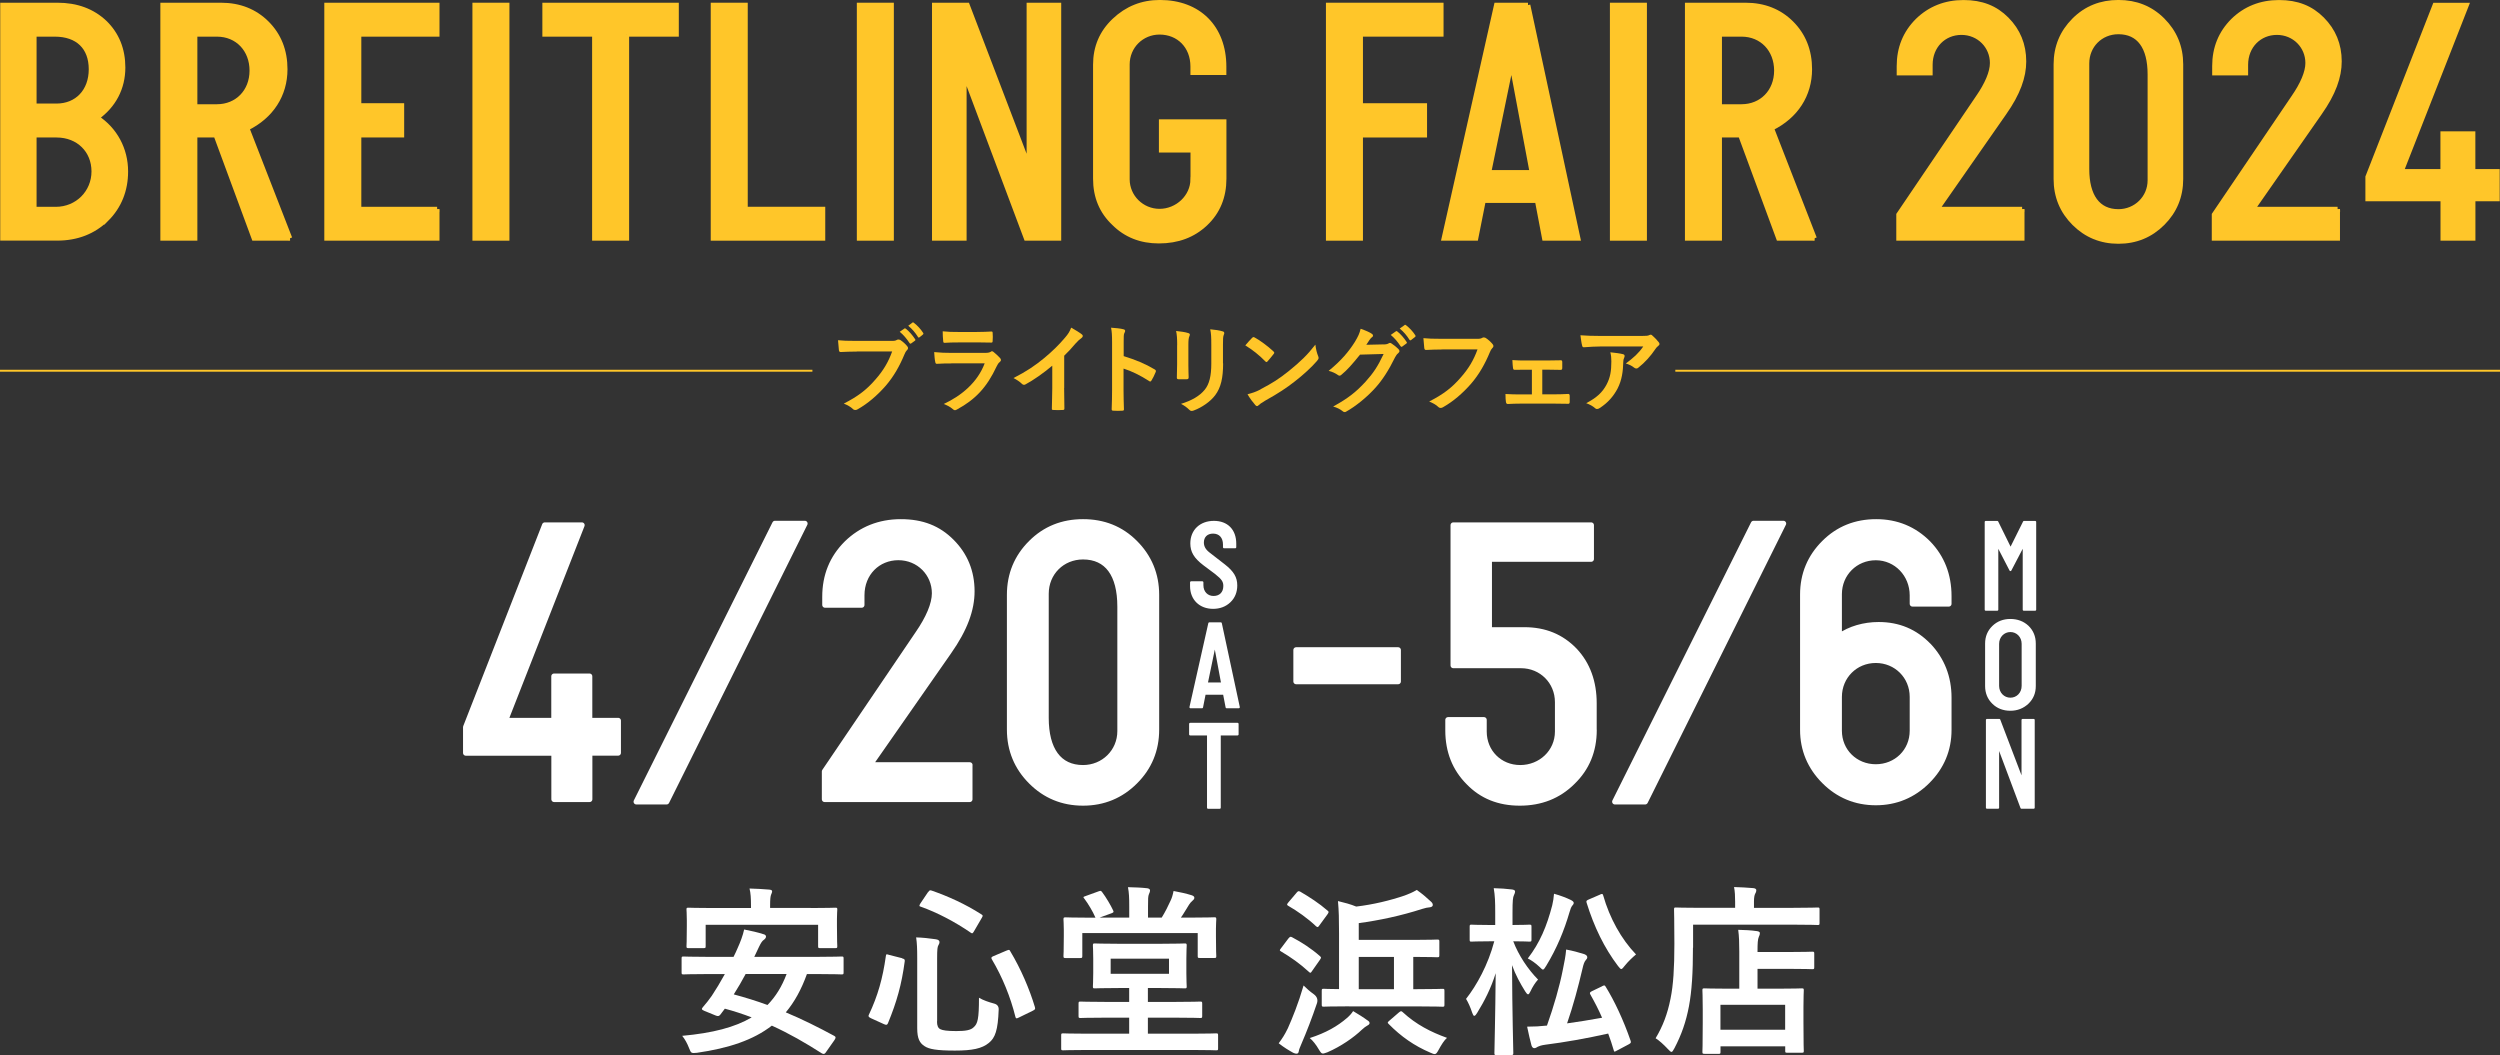 <?xml version="1.0" encoding="UTF-8"?><svg id="_レイヤー_2" xmlns="http://www.w3.org/2000/svg" width="372.84" height="157.35" viewBox="0 0 372.84 157.35"><rect x="0" y="0" width="372.84" height="157.35" fill="#333333" stroke="none"/><defs><style>.cls-1,.cls-2,.cls-3,.cls-4{fill:#fff;}.cls-5{fill:none;stroke-width:.29px;}.cls-5,.cls-6{stroke:#ffc629;stroke-miterlimit:10;}.cls-7,.cls-6{fill:#ffc629;}.cls-6{stroke-width:.71px;}.cls-2{stroke-width:.32px;}.cls-2,.cls-3,.cls-4{stroke:#fff;stroke-linecap:round;stroke-linejoin:round;}.cls-3{stroke-width:.83px;}.cls-4{stroke-width:.3px;}</style></defs><g id="_レイヤー_1-2"><path class="cls-6" d="m15.89,32.67c-1.94,1.89-4.4,2.86-7.36,2.86H.39V.76h8.18c2.86,0,5.22.87,7.06,2.61,1.79,1.74,2.71,3.99,2.71,6.7,0,3.07-1.38,5.68-3.89,7.47,2.71,1.79,4.3,4.71,4.3,8.03,0,2.81-.97,5.22-2.86,7.11ZM5.1,5.11v10.69h3.32c3.07,0,5.17-2.2,5.17-5.47s-1.99-5.22-5.42-5.22h-3.07Zm0,15.04v11.05h3.22c3.22,0,5.68-2.51,5.68-5.63s-2.3-5.42-5.57-5.42h-3.32Z"/><path class="cls-6" d="m43.25,35.54h-5.37l-5.68-15.39h-3.12v15.39h-4.81V.76h8.69c2.76,0,5.06.92,6.85,2.71,1.79,1.79,2.71,4.09,2.71,6.85,0,3.84-2.05,7.01-5.68,8.8l6.39,16.42ZM29.08,5.11v10.79h3.27c3.02,0,5.22-2.25,5.22-5.37s-2.15-5.42-5.22-5.42h-3.27Z"/><path class="cls-6" d="m65.19,31.19v4.35h-16.47V.76h16.47v4.35h-11.66v10.64h6.39v4.4h-6.39v11.05h11.66Z"/><path class="cls-6" d="m75.62.76v34.78h-4.81V.76h4.81Z"/><path class="cls-6" d="m93.47,5.11v30.43h-4.81V5.11h-7.42V.76h19.64v4.35h-7.42Z"/><path class="cls-6" d="m122.72,31.19v4.35h-16.37V.76h4.81v30.43h11.56Z"/><path class="cls-6" d="m132.95.76v34.78h-4.81V.76h4.81Z"/><path class="cls-6" d="m157.91.76v34.78h-4.86l-9.15-24.39h-.1v24.39h-4.45V.76h4.91l9.1,23.83h.1V.76h4.45Z"/><path class="cls-6" d="m177.9,26.74v-4.35h-4.71v-4.24h9.36v8.49c0,2.71-.92,4.96-2.76,6.7-1.84,1.74-4.14,2.61-6.96,2.61-2.66,0-4.91-.87-6.7-2.66-1.84-1.74-2.76-3.94-2.76-6.65V9.66c0-2.61.92-4.81,2.81-6.6s4.14-2.71,6.8-2.71c5.78,0,9.56,3.73,9.56,9.61v.87h-4.65v-.92c0-3.02-2.1-5.11-4.96-5.11-2.66,0-4.81,2.1-4.81,4.81v17.13c0,2.61,2.15,4.76,4.81,4.76s4.96-2.15,4.96-4.76Z"/><path class="cls-6" d="m202.91,20.15v15.39h-4.81V.76h16.83v4.35h-12.02v10.64h9.56v4.4h-9.56Z"/><path class="cls-6" d="m227.87.76l7.47,34.78h-5.01l-1.07-5.63h-8.03l-1.12,5.63h-4.76L223.17.76h4.71Zm-5.83,24.96h6.44l-3.02-16.11h-.1l-3.32,16.11Z"/><path class="cls-6" d="m245.26.76v34.78h-4.81V.76h4.81Z"/><path class="cls-6" d="m270.62,35.54h-5.37l-5.68-15.39h-3.12v15.39h-4.81V.76h8.69c2.76,0,5.06.92,6.85,2.71,1.79,1.79,2.71,4.09,2.71,6.85,0,3.84-2.05,7.01-5.68,8.8l6.39,16.42Zm-14.17-30.43v10.79h3.27c3.02,0,5.22-2.25,5.22-5.37s-2.15-5.42-5.22-5.42h-3.27Z"/><path class="cls-6" d="m301.57,31.19v4.35h-18.41v-3.53l11.81-17.44c1.38-1.99,2.15-3.78,2.15-5.17,0-2.51-1.99-4.55-4.6-4.55s-4.65,1.99-4.65,4.81v1.23h-4.65v-1.02c0-2.71.92-4.96,2.76-6.8,1.84-1.79,4.14-2.71,6.85-2.71s4.76.82,6.44,2.51,2.56,3.78,2.56,6.29c0,2.3-.87,4.76-2.92,7.67l-10.02,14.37h12.68Z"/><path class="cls-6" d="m322.53,3.01c1.79,1.79,2.71,3.99,2.71,6.6v17.08c0,2.61-.92,4.81-2.71,6.6-1.79,1.79-3.99,2.71-6.6,2.71s-4.81-.92-6.6-2.71c-1.79-1.79-2.71-3.99-2.71-6.6V9.61c0-2.61.92-4.81,2.71-6.6,1.79-1.79,3.99-2.66,6.6-2.66s4.81.87,6.6,2.66Zm-1.89,23.88v-15.8c0-4.09-1.64-6.34-4.71-6.34-2.66,0-4.7,2.05-4.7,4.71v15.75c0,4.04,1.64,6.34,4.7,6.34,2.61,0,4.71-2.05,4.71-4.65Z"/><path class="cls-6" d="m348.62,31.19v4.35h-18.41v-3.53l11.81-17.44c1.38-1.99,2.15-3.78,2.15-5.17,0-2.51-1.99-4.55-4.6-4.55s-4.65,1.99-4.65,4.81v1.23h-4.65v-1.02c0-2.71.92-4.96,2.76-6.8,1.84-1.79,4.14-2.71,6.85-2.71s4.76.82,6.44,2.51,2.56,3.78,2.56,6.29c0,2.3-.87,4.76-2.92,7.67l-10.02,14.37h12.68Z"/><path class="cls-6" d="m368.82,29.66v5.88h-4.5v-5.88h-11.2v-3.27l10.02-25.62h4.7l-9.72,24.8h6.19v-5.63h4.5v5.63h3.63v4.09h-3.63Z"/><path class="cls-1" d="m123.16,156.95c-.16.24-.33.3-.6.14-2.47-1.58-4.87-2.96-7.45-4.13-2.77,2.15-6.44,3.37-11.17,4.05-.84.08-.87.08-1.17-.68-.27-.71-.63-1.36-1.03-1.85,4.54-.41,7.88-1.28,10.36-2.75-1.28-.49-2.58-.92-4-1.3l-.68.9c-.19.22-.33.27-.71.11l-1.66-.68c-.46-.19-.43-.3-.24-.54.46-.52.92-1.11,1.33-1.69.63-.95,1.31-2.07,1.96-3.26h-2.75c-2.42,0-3.24.05-3.4.05-.27,0-.3-.03-.3-.3v-2.07c0-.27.03-.3.3-.3.16,0,.98.05,3.4.05h4.05c.22-.44.44-.9.63-1.36.35-.76.76-1.82.95-2.72.98.19,2.04.43,2.91.71.22.05.35.19.35.35s-.11.33-.33.49c-.22.14-.41.41-.71,1.03l-.71,1.5h9.62c2.42,0,3.21-.05,3.4-.05.27,0,.3.03.3.3v2.07c0,.27-.03.3-.3.3-.19,0-.98-.05-3.4-.05h-1.77c-.82,2.28-1.85,4.16-3.15,5.71,2.42,1.01,4.81,2.2,7.23,3.51.14.08.19.14.19.24s-.05.22-.16.38l-1.3,1.85Zm-2.23-21.53c2.56,0,3.48-.05,3.64-.05.27,0,.3.03.3.27,0,.16-.05.65-.05,1.39v1.11c0,2.39.05,2.8.05,2.96,0,.27-.03.3-.3.3h-2.26c-.27,0-.3-.03-.3-.3v-3.18h-16.77v3.18c0,.27-.03.3-.3.3h-2.26c-.27,0-.3-.03-.3-.3,0-.19.05-.57.05-2.96v-.9c0-.95-.05-1.44-.05-1.6,0-.24.03-.27.3-.27.19,0,1.09.05,3.64.05h5.68v-.33c0-1.17-.05-1.9-.22-2.58,1.01.03,2.01.08,2.94.16.3.03.43.11.43.24,0,.19-.08.33-.16.54-.08.22-.14.57-.14,1.63v.33h6.06Zm-9.73,9.84c-.54,1.03-1.14,2.04-1.77,3.04,1.71.46,3.4.98,5.03,1.58,1.22-1.25,2.15-2.75,2.85-4.62h-6.12Z"/><path class="cls-1" d="m134.52,142.92c.38.11.43.16.41.43-.46,3.48-1.2,6.09-2.5,9.24-.11.24-.19.33-.57.16l-1.98-.9c-.38-.19-.41-.3-.3-.52,1.33-2.8,2.07-5.44,2.53-8.73.05-.33.08-.33.49-.19l1.93.49Zm5.22,9.41c0,.63.16,1.01.52,1.17.33.16.98.27,2.37.27s2.15-.14,2.58-.57c.6-.52.79-1.25.79-4.4.65.38,1.44.65,2.26.87q.71.19.68.9c-.11,3.07-.52,4.21-1.47,4.97-1.03.84-2.45,1.14-5.06,1.14-2.75,0-3.86-.22-4.51-.65-.73-.46-1.11-1.11-1.11-2.69v-10.44c0-1.41-.03-2.2-.16-3.1.98.03,1.98.14,2.88.27.44.05.6.22.6.41s-.05.3-.16.49c-.14.24-.19.6-.19,1.93v9.43Zm-1.33-19.27c.22-.3.27-.33.54-.24,2.42.84,4.97,1.98,7.39,3.53.27.16.27.22.08.54l-1.14,1.96c-.22.38-.27.41-.52.24-2.31-1.6-5.03-3.02-7.42-3.86-.16-.05-.22-.08-.22-.16s.05-.16.14-.33l1.14-1.69Zm11.72,8.7c.35-.14.41-.16.54.11,1.6,2.66,2.88,5.68,3.67,8.32.08.3.05.35-.3.54l-2.07,1.01c-.38.19-.46.19-.54-.11-.73-2.94-1.93-5.9-3.51-8.56-.14-.24-.08-.35.27-.49l1.93-.82Z"/><path class="cls-1" d="m162.07,156.59c-2.47,0-3.34.05-3.51.05-.27,0-.3-.03-.3-.27v-1.96c0-.27.03-.3.3-.3.16,0,1.03.05,3.51.05h6.33v-2.39h-3.53c-2.64,0-3.56.05-3.72.05-.27,0-.3-.03-.3-.3v-1.82c0-.3.03-.33.3-.33.16,0,1.09.05,3.72.05h3.53v-2.07h-1.58c-2.47,0-3.37.05-3.56.05-.24,0-.27-.03-.27-.3,0-.19.05-.71.05-1.96v-2.15c0-1.28-.05-1.79-.05-1.96,0-.3.03-.33.27-.33.19,0,1.09.05,3.56.05h6.33c2.5,0,3.37-.05,3.53-.05.27,0,.3.03.3.33,0,.16-.05.68-.05,1.96v2.15c0,1.25.05,1.77.05,1.96,0,.27-.03.3-.3.3-.16,0-1.03-.05-3.53-.05h-1.96v2.07h4.08c2.64,0,3.56-.05,3.72-.05.27,0,.3.03.3.33v1.82c0,.27-.03.3-.3.3-.16,0-1.09-.05-3.72-.05h-4.08v2.39h6.66c2.47,0,3.34-.05,3.51-.05.27,0,.3.03.3.3v1.96c0,.24-.03.27-.3.27-.16,0-1.03-.05-3.51-.05h-15.79Zm1.88-19.74h4.46v-1.66c0-1.31-.03-2.04-.19-2.88,1.01.03,1.93.05,2.88.16.24.03.41.16.41.3,0,.24-.08.38-.16.57-.14.33-.14.73-.14,1.88v1.63h2.04c.54-.87.95-1.71,1.31-2.5.19-.38.33-.82.46-1.47.9.16,1.9.38,2.69.63.24.08.41.19.41.38s-.14.33-.3.46c-.19.16-.35.35-.49.57-.46.71-.79,1.33-1.22,1.93h1.36c2.53,0,3.45-.05,3.62-.05.27,0,.3.03.3.33,0,.16-.05.63-.05,1.36v1.14c0,2.34.05,2.77.05,2.94,0,.27-.03.3-.3.3h-2.17c-.27,0-.3-.03-.3-.3v-3.42h-17.21v3.4c0,.3-.03.33-.33.33h-2.15c-.3,0-.33-.03-.33-.33,0-.16.05-.57.05-2.94v-.92c0-.92-.05-1.39-.05-1.55,0-.3.03-.33.33-.33.16,0,1.09.05,3.62.05h.82l-.05-.11c-.3-.73-1.06-2.01-1.58-2.69-.11-.14-.16-.19-.16-.24,0-.08.11-.11.33-.19l1.96-.71c.33-.11.33-.08.52.16.54.71,1.28,1.96,1.6,2.66.14.27.11.33-.22.46l-1.79.65Zm10.39,6.12h-8.7v2.26h8.7v-2.26Z"/><path class="cls-1" d="m192.04,153.41c.71-1.6,1.58-3.72,2.37-6.44.41.41.95.9,1.52,1.3q.71.52.49,1.31c-.73,2.17-1.55,4.29-2.34,6.12-.22.52-.35.82-.38,1.06s-.14.38-.33.38c-.14,0-.3-.03-.52-.14-.68-.38-1.36-.79-2.15-1.41.54-.73.9-1.28,1.33-2.17Zm.14-13.48c.22-.27.3-.27.54-.14,1.39.73,2.83,1.66,4.13,2.8.11.11.16.16.16.22,0,.08-.05.16-.16.33l-1.22,1.74c-.08.14-.14.19-.22.19-.05,0-.14-.05-.24-.16-1.33-1.22-2.69-2.17-4.08-2.99-.14-.08-.22-.14-.22-.22,0-.05.08-.16.19-.3l1.11-1.47Zm1.2-6.82c.22-.24.3-.24.52-.14,1.36.79,2.83,1.74,4.08,2.83.11.08.16.14.16.22s-.05.16-.16.33l-1.25,1.71c-.19.27-.24.24-.46.08-1.22-1.17-2.85-2.31-4.13-3.04-.14-.08-.19-.14-.19-.19,0-.08.05-.16.19-.33l1.25-1.47Zm10.57,19.06c.22.16.3.24.3.41s-.14.27-.35.38c-.22.11-.49.33-.79.6-1.22,1.17-3.13,2.5-5.14,3.37-.33.11-.52.19-.68.19-.22,0-.33-.16-.6-.6-.41-.71-.92-1.36-1.36-1.71,2.45-.79,4.13-1.77,5.55-2.99.35-.3.68-.65.92-1.03.82.49,1.52.92,2.15,1.39Zm-2.75-2.09c-2.69,0-3.62.05-3.78.05-.27,0-.3-.03-.3-.33v-2.01c0-.3.03-.33.3-.33.11,0,.73.05,2.28.05v-8.35c0-2.07-.03-3.32-.16-4.78.98.24,1.85.46,2.72.82,2.53-.3,5.03-.9,7.26-1.66.6-.22,1.17-.46,1.77-.82.79.54,1.6,1.25,2.15,1.77.19.19.24.3.24.49,0,.16-.16.3-.44.33-.33.03-.65.08-1.14.24-3.18,1.03-6.42,1.71-9.46,2.12v2.5h8.35c2.37,0,3.18-.05,3.34-.05.3,0,.33.03.33.3v2.01c0,.3-.03.33-.33.33-.16,0-.98-.05-3.34-.05h-.22v4.81h.6c2.69,0,3.62-.05,3.78-.05.24,0,.27.03.27.33v2.01c0,.3-.03.33-.27.33-.16,0-1.09-.05-3.78-.05h-10.17Zm6.69-2.56v-4.81h-5.25v4.81h5.25Zm.73,3.48c.16-.14.24-.19.33-.19s.16.05.27.16c1.98,1.82,4.16,2.94,6.58,3.81-.41.35-.84,1.03-1.25,1.79-.24.43-.35.63-.6.63-.14,0-.33-.08-.65-.22-2.37-1.01-4.35-2.39-6.2-4.27-.22-.19-.16-.27.14-.52l1.39-1.2Z"/><path class="cls-1" d="m223.17,157.35c-.27,0-.3-.03-.3-.3,0-.46.14-5.6.19-11.91-.68,2.2-1.69,4.19-2.77,5.93-.16.27-.3.43-.43.43-.11,0-.19-.16-.3-.46-.27-.82-.6-1.55-.92-2.07,1.58-2.01,3.29-5.08,4.21-8.59h-.68c-1.93,0-2.56.05-2.72.05-.24,0-.27-.03-.27-.3v-1.93c0-.27.03-.3.27-.3.16,0,.79.05,2.72.05h.82v-1.79c0-1.69-.03-2.56-.22-3.7,1.01.03,1.85.08,2.72.19.27.03.46.14.46.27,0,.24-.08.38-.16.57-.16.33-.22.76-.22,2.64v1.82c1.77,0,2.34-.05,2.5-.05.3,0,.33.03.33.3v1.93c0,.27-.03.3-.33.3-.16,0-.73-.05-2.39-.05.79,2.09,2.2,4.19,3.7,5.71-.43.46-.82,1.09-1.14,1.77-.14.3-.24.43-.35.43s-.24-.14-.41-.41c-.73-1.17-1.47-2.5-1.98-3.94.03,7.07.19,12.61.19,13.1,0,.27-.03.3-.3.3h-2.2Zm15.77-10.28c.35-.16.38-.16.54.11,1.28,2.07,2.64,4.95,3.7,8.02.08.27.08.35-.27.54l-1.79.95c-.35.19-.38.22-.46-.08-.24-.84-.52-1.66-.82-2.47-3.24.73-6.58,1.31-9.35,1.66-.63.08-.98.22-1.14.3-.19.11-.33.22-.54.22-.16,0-.33-.14-.41-.41-.22-.82-.41-1.66-.65-2.8,1.09,0,1.9-.05,2.96-.16,1.03-2.91,1.88-5.84,2.37-8.35.24-1.2.41-1.98.49-2.99,1.03.19,1.82.41,2.69.68.27.11.46.24.46.46,0,.19-.08.27-.24.46-.19.22-.33.6-.46,1.2-.65,2.77-1.39,5.55-2.31,8.21,1.63-.22,3.45-.52,5.22-.84-.54-1.25-1.14-2.39-1.74-3.45-.14-.24-.11-.35.24-.52l1.52-.73Zm-7.45-12.04c.14-.57.22-1.14.27-1.74.9.24,1.9.63,2.45.9.33.16.49.3.49.46s-.11.3-.19.38c-.19.22-.3.52-.43.98-.82,2.8-1.88,5.38-3.48,8.02-.24.38-.35.57-.49.57-.11,0-.24-.14-.52-.41-.6-.57-1.25-1.01-1.74-1.25,1.82-2.37,2.83-4.81,3.64-7.91Zm7.15-1.63c.33-.14.38-.11.46.16.95,3.34,2.69,6.5,4.89,8.78-.49.41-1.14,1.01-1.66,1.66-.27.33-.41.52-.54.52s-.24-.16-.49-.46c-2.04-2.69-3.56-5.82-4.68-9.43-.08-.27-.03-.33.33-.49l1.69-.73Z"/><path class="cls-1" d="m252.48,141.34c0,3.67-.16,6.42-.6,8.75-.43,2.28-1.11,4.24-2.17,6.25-.19.35-.3.54-.44.54-.11,0-.27-.16-.54-.44-.63-.68-1.33-1.3-1.82-1.6,1.06-1.77,1.77-3.59,2.23-5.93.41-2.01.57-4.51.57-8.13,0-3.43-.05-4.97-.05-5.14,0-.27.03-.3.27-.3.16,0,1.09.05,3.67.05h5.17v-.9c0-.82-.03-1.52-.16-2.2,1.01.03,1.96.08,2.88.16.27.03.44.14.44.3,0,.19-.05.35-.16.52-.11.19-.19.57-.19,1.17v.95h5.87c2.58,0,3.45-.05,3.64-.05.24,0,.27.03.27.3v2.01c0,.27-.03.3-.27.3-.19,0-1.06-.05-3.64-.05h-14.95v3.43Zm1.71,15.82c-.27,0-.3-.03-.3-.3,0-.16.05-.82.05-4.35v-1.98c0-1.96-.05-2.64-.05-2.83,0-.27.03-.3.3-.3.16,0,1.06.05,3.62.05h1.58v-5.49c0-1.28-.03-2.34-.16-3.29,1.01.03,1.77.05,2.77.19.27.03.46.14.46.27,0,.27-.08.41-.16.6-.16.33-.19,1.06-.19,2.09v.16h4.54c2.56,0,3.45-.05,3.62-.05.27,0,.3.03.3.3v2.01c0,.27-.03.3-.3.3-.16,0-1.06-.05-3.62-.05h-4.54v2.96h2.96c2.58,0,3.48-.05,3.64-.05.27,0,.3.03.3.3,0,.16-.05.87-.05,2.45v2.26c0,3.48.05,4.16.05,4.32,0,.24-.03.27-.3.27h-2.17c-.27,0-.3-.03-.3-.27v-.68h-9.65v.82c0,.27-.03.3-.3.3h-2.09Zm2.39-3.59h9.65v-3.72h-9.65v3.72Z"/><path class="cls-3" d="m87.93,112.29v6.91h-5.29v-6.91h-13.17v-3.85l11.78-30.12h5.53l-11.42,29.15h7.27v-6.61h5.29v6.61h4.27v4.81h-4.27Z"/><path class="cls-3" d="m120.03,78.08l-20.62,41.48h-4.51l20.68-41.48h4.45Z"/><path class="cls-3" d="m144.62,114.09v5.11h-21.64v-4.15l13.89-20.5c1.62-2.34,2.52-4.45,2.52-6.07,0-2.95-2.34-5.35-5.41-5.35s-5.47,2.34-5.47,5.65v1.44h-5.47v-1.2c0-3.19,1.08-5.83,3.25-7.99,2.16-2.1,4.87-3.19,8.06-3.19s5.59.96,7.57,2.95c1.98,1.98,3.01,4.45,3.01,7.39,0,2.71-1.02,5.59-3.43,9.02l-11.78,16.89h14.91Z"/><path class="cls-3" d="m169.27,80.97c2.1,2.1,3.19,4.69,3.19,7.75v20.08c0,3.07-1.08,5.65-3.19,7.75-2.1,2.1-4.69,3.19-7.75,3.19s-5.65-1.08-7.75-3.19c-2.1-2.1-3.19-4.69-3.19-7.75v-20.08c0-3.07,1.08-5.65,3.19-7.75,2.1-2.1,4.69-3.13,7.75-3.13s5.65,1.02,7.75,3.13Zm-2.22,28.07v-18.57c0-4.81-1.92-7.45-5.53-7.45-3.13,0-5.53,2.4-5.53,5.53v18.51c0,4.75,1.92,7.45,5.53,7.45,3.07,0,5.53-2.4,5.53-5.47Z"/><path class="cls-3" d="m208.51,96.94v4.69h-15.21v-4.69h15.21Z"/><path class="cls-3" d="m237.72,108.86c0,3.13-1.08,5.71-3.19,7.75-2.1,2.1-4.75,3.13-7.87,3.13s-5.65-1.02-7.63-3.07c-2.04-2.04-3.07-4.63-3.07-7.75v-1.56h5.35v1.74c0,3.07,2.34,5.41,5.41,5.41s5.59-2.34,5.59-5.41v-4.39c0-3.07-2.4-5.47-5.47-5.47h-10.1v-20.92h20.56v5.05h-15.21v10.58h5.23c3.07,0,5.53,1.02,7.51,3.07,1.92,2.04,2.88,4.69,2.88,7.87v3.97Z"/><path class="cls-3" d="m265.97,78.08l-20.62,41.48h-4.51l20.68-41.48h4.45Z"/><path class="cls-3" d="m287.62,96.3c1.98,2.1,3.01,4.69,3.01,7.75v4.81c0,2.95-1.08,5.53-3.19,7.63-2.1,2.1-4.69,3.19-7.69,3.19s-5.59-1.08-7.69-3.19c-2.1-2.1-3.19-4.69-3.19-7.63v-20.2c0-3.01,1.08-5.59,3.19-7.69,2.1-2.1,4.69-3.13,7.75-3.13s5.65,1.08,7.75,3.19c2.04,2.1,3.07,4.75,3.07,7.88v1.14h-5.41v-1.26c0-3.13-2.4-5.65-5.47-5.65s-5.47,2.4-5.47,5.47v6.31c1.62-1.14,3.73-1.74,5.89-1.74,2.95,0,5.41,1.02,7.45,3.13Zm-2.4,12.68v-5.05c0-3.07-2.4-5.47-5.47-5.47s-5.47,2.4-5.47,5.47v5.05c0,3.07,2.4,5.41,5.47,5.41s5.47-2.34,5.47-5.41Z"/><path class="cls-2" d="m181.38,85.53l-1.82-1.36c-1.38-1.05-1.88-1.93-1.88-3.13,0-1.93,1.38-3.2,3.35-3.2s3.18,1.23,3.18,3.24v.53h-1.66v-.39c0-1.1-.62-1.8-1.64-1.8-.94,0-1.53.59-1.53,1.49,0,.61.28,1.12.86,1.58l2.32,1.8c1.32,1.03,1.8,1.86,1.8,3.02,0,.97-.33,1.78-.97,2.39-.66.63-1.49.94-2.48.94-1.93,0-3.27-1.29-3.27-3.22v-.57h1.67v.42c0,1.05.7,1.77,1.67,1.77s1.62-.62,1.62-1.65c0-.68-.26-1.1-1.23-1.86Z"/><path class="cls-2" d="m182.06,92.97l2.68,12.5h-1.8l-.39-2.02h-2.89l-.4,2.02h-1.71l2.81-12.5h1.69Zm-2.1,8.97h2.32l-1.08-5.79h-.04l-1.2,5.79Z"/><path class="cls-2" d="m181.9,109.52v10.94h-1.73v-10.94h-2.67v-1.56h7.06v1.56h-2.67Z"/><path class="cls-4" d="m303.52,77.84v13.09h-1.71v-9.62h-.04l-1.94,3.71-1.92-3.71h-.04v9.62h-1.73v-13.09h1.73l1.98,4.02,2-4.02h1.67Z"/><path class="cls-4" d="m302.42,93.44c.69.67,1.04,1.52,1.04,2.54v6.33c0,1.02-.35,1.85-1.04,2.52-.71.67-1.58,1.02-2.6,1.02s-1.91-.33-2.58-1c-.69-.67-1.04-1.52-1.04-2.54v-6.33c0-1.02.35-1.85,1.04-2.52.69-.67,1.56-1,2.58-1s1.91.33,2.6.98Zm-.77,8.85v-6.27c0-1.1-.81-1.91-1.83-1.91s-1.83.83-1.83,1.91v6.27c0,1.08.81,1.91,1.83,1.91s1.83-.81,1.83-1.91Z"/><path class="cls-4" d="m303.3,107.37v13.09h-1.83l-3.44-9.18h-.04v9.18h-1.67v-13.09h1.85l3.42,8.97h.04v-8.97h1.67Z"/><path class="cls-7" d="m127.79,52.43c-.95,0-1.77.04-2.4.07-.19.01-.25-.09-.28-.29-.04-.29-.1-1.05-.13-1.47.65.07,1.42.1,2.79.1h5.19c.44,0,.6-.03.8-.15.07-.04.15-.06.22-.06.09,0,.17.03.28.07.39.25.79.61,1.06.96.07.09.1.16.1.25,0,.13-.07.25-.2.36-.13.13-.2.28-.33.57-.71,1.72-1.6,3.31-2.82,4.72-1.25,1.42-2.66,2.63-4.13,3.46-.13.09-.26.13-.39.13-.12,0-.25-.04-.36-.16-.33-.32-.81-.58-1.35-.8,2.12-1.08,3.42-2.08,4.75-3.63,1.13-1.29,1.88-2.53,2.46-4.14h-5.25Zm7.09-3.43c.07-.06.13-.04.22.03.45.35.97.93,1.38,1.56.06.09.06.16-.04.23l-.54.39c-.1.07-.17.06-.25-.04-.44-.67-.9-1.22-1.47-1.69l.7-.48Zm1.19-.89c.09-.06.13-.04.22.03.54.41,1.06.99,1.38,1.5.06.09.07.16-.04.26l-.48.39s-.09.06-.12.06c-.06,0-.1-.04-.13-.1-.39-.63-.86-1.18-1.45-1.67l.63-.47Z"/><path class="cls-7" d="m141.88,54.2c-.73,0-1.45.01-2.18.06-.13,0-.19-.09-.22-.28-.09-.36-.12-.9-.16-1.47.83.09,1.72.12,2.67.12h4.99c.25,0,.54-.03.77-.16.07-.06.13-.09.19-.09.07,0,.15.04.22.1.35.28.74.64.97.9.1.1.15.2.15.31,0,.09-.04.19-.16.28-.23.19-.33.35-.49.68-1.45,3.1-3.13,4.91-5.93,6.43-.12.06-.2.1-.29.1-.1,0-.2-.06-.32-.17-.39-.35-.86-.57-1.35-.76,2.69-1.25,5.06-3.26,6.11-6.06h-4.96Zm.97-3.13c-.65,0-1.38.01-1.99.06-.15,0-.19-.09-.2-.32-.04-.31-.07-.95-.07-1.4.89.09,1.32.1,2.38.1h2.62c.94,0,1.72-.04,2.28-.07.13,0,.17.07.17.23.03.36.03.77,0,1.13,0,.25-.04.31-.26.29-.48,0-1.16-.03-2.05-.03h-2.88Z"/><path class="cls-7" d="m158.7,57.87c0,1,.01,1.86.04,3.02.01.19-.06.25-.22.25-.47.03-.99.03-1.45,0-.16,0-.22-.06-.2-.23.01-1.05.06-1.99.06-2.98v-3.39c-1.28,1.08-2.84,2.18-4,2.79-.07.04-.15.06-.22.06-.12,0-.2-.04-.31-.15-.33-.33-.81-.63-1.25-.86,2.01-1.03,3.24-1.88,4.58-2.98,1.15-.95,2.19-1.96,3.1-3.04.49-.58.68-.87.92-1.5.65.36,1.29.76,1.61,1.02.09.06.12.15.12.22,0,.12-.09.25-.2.32-.25.16-.48.38-.87.8-.57.68-1.1,1.25-1.7,1.83v4.81Z"/><path class="cls-7" d="m167.58,53.11c1.77.55,3.18,1.12,4.62,1.98.16.09.23.19.16.38-.19.48-.42.93-.63,1.27-.06.1-.12.16-.19.16-.04,0-.1-.01-.16-.07-1.34-.86-2.65-1.5-3.82-1.86v3.21c0,.94.03,1.8.06,2.85.01.17-.06.22-.26.22-.42.03-.87.03-1.29,0-.2,0-.28-.04-.28-.22.04-1.08.06-1.93.06-2.86v-7.15c0-1.09-.04-1.57-.15-2.15.67.04,1.4.12,1.82.23.2.04.28.13.28.25,0,.09-.04.2-.12.33-.1.19-.1.55-.1,1.37v2.08Z"/><path class="cls-7" d="m175.56,51.48c0-1-.04-1.56-.16-2.12.61.07,1.38.16,1.8.31.17.04.25.13.25.23,0,.07-.03.15-.06.22-.13.28-.16.64-.16,1.38v2.94c0,.76.03,1.32.04,1.83,0,.22-.09.29-.32.29h-1.16c-.2,0-.29-.07-.28-.25,0-.51.04-1.35.04-1.98v-2.85Zm6.85,2.72c0,2.15-.32,3.59-1.18,4.74-.71.95-1.98,1.83-3.2,2.28-.12.04-.22.07-.31.07-.12,0-.22-.04-.35-.17-.35-.35-.73-.63-1.24-.89,1.56-.48,2.78-1.16,3.55-2.12.67-.83.97-2.04.97-3.88v-2.75c0-1.25-.03-1.72-.16-2.37.7.06,1.4.16,1.89.32.15.04.2.13.2.25,0,.07-.01.16-.06.23-.13.31-.13.68-.13,1.58v2.7Z"/><path class="cls-7" d="m186.74,50.39c.06-.07.13-.12.2-.12.06,0,.12.03.19.07.74.39,1.95,1.28,2.78,2.06.09.09.13.15.13.2s-.03.12-.09.19c-.22.29-.7.87-.9,1.09-.07.07-.12.12-.17.12s-.12-.04-.19-.12c-.87-.9-1.92-1.73-2.97-2.37.32-.39.74-.84,1.02-1.13Zm1.26,7.66c1.77-.92,2.72-1.53,4.19-2.7,1.77-1.44,2.75-2.37,3.98-3.95.09.73.22,1.22.41,1.7.04.1.07.19.07.28,0,.13-.07.25-.23.44-.77.9-2.02,2.06-3.34,3.08-1.21.95-2.43,1.76-4.39,2.85-.65.39-.84.54-.97.67-.09.09-.17.15-.26.15-.07,0-.16-.06-.25-.16-.36-.41-.81-1-1.16-1.61.74-.2,1.19-.33,1.96-.73Z"/><path class="cls-7" d="m206.38,51.37c.38-.01.57-.07.73-.17.06-.04.12-.06.19-.06s.15.03.23.09c.36.23.7.51.99.79.13.12.19.23.19.33,0,.12-.07.22-.17.31-.2.16-.35.36-.48.62-.97,1.98-1.9,3.39-2.88,4.49-1.25,1.41-2.98,2.82-4.42,3.62-.09.06-.16.07-.23.07-.12,0-.22-.06-.33-.16-.36-.29-.81-.51-1.38-.67,2.27-1.25,3.42-2.17,4.84-3.71,1.15-1.28,1.82-2.27,2.69-4.13l-3.52.1c-1.19,1.47-1.92,2.3-2.75,2.98-.1.1-.2.16-.31.16-.07,0-.15-.03-.22-.09-.36-.26-.9-.52-1.4-.63,1.89-1.54,3.01-2.89,3.91-4.32.48-.81.7-1.26.86-1.96.83.29,1.38.54,1.7.77.1.07.15.16.15.25s-.04.17-.16.25c-.15.09-.25.25-.36.39-.16.25-.31.47-.48.73l2.62-.06Zm1.8-1.96c.07-.06.13-.04.22.03.45.35.97.93,1.38,1.56.06.09.06.16-.04.23l-.61.45c-.1.07-.17.06-.25-.04-.44-.67-.9-1.22-1.47-1.69l.77-.54Zm1.29-.94c.09-.06.13-.04.22.03.54.41,1.06.99,1.38,1.5.06.09.07.17-.04.26l-.58.45c-.12.09-.19.04-.25-.04-.39-.63-.86-1.18-1.45-1.67l.73-.52Z"/><path class="cls-7" d="m215.09,52.12c-.95,0-1.77.04-2.4.07-.19.01-.25-.09-.28-.29-.04-.29-.1-1.05-.13-1.47.65.07,1.42.1,2.79.1h5.19c.44,0,.6-.03.8-.15.07-.04.15-.06.22-.06.09,0,.17.03.28.07.39.25.79.61,1.06.96.07.09.1.16.1.25,0,.13-.07.25-.2.36-.13.13-.2.28-.33.57-.71,1.72-1.6,3.31-2.82,4.72-1.25,1.42-2.66,2.63-4.13,3.46-.13.09-.26.13-.39.13-.12,0-.25-.04-.36-.16-.33-.32-.81-.58-1.35-.8,2.12-1.08,3.42-2.08,4.75-3.63,1.13-1.29,1.88-2.53,2.46-4.14h-5.25Z"/><path class="cls-7" d="m230.02,58.81h1.54c.74,0,1.56-.01,2.34-.06.13,0,.19.09.2.28.01.31.01.63,0,.93-.01.19-.07.28-.25.26-.76,0-1.61-.03-2.28-.03h-4.56c-.87,0-1.53.03-2.14.06-.17,0-.25-.09-.28-.31-.04-.23-.07-.58-.07-1.18.84.06,1.56.06,2.49.06h1.45v-3.68h-.8c-.6,0-1.12,0-1.79.01-.13.01-.2-.07-.23-.29-.04-.25-.06-.64-.09-1.16.63.06,1.4.06,2.02.06h3.23c.65,0,1.32-.03,1.96-.03.17-.01.22.07.23.25.01.29.01.61,0,.9-.01.23-.07.29-.29.28-.57,0-1.29-.03-1.89-.03h-.8v3.68Z"/><path class="cls-7" d="m238.79,51.67c-.83,0-1.72.06-2.57.12-.17.01-.23-.09-.26-.22-.12-.41-.2-1.13-.26-1.57.99.07,1.79.1,2.95.1h6.24c.61,0,.86-.03,1-.09.07-.03.2-.1.28-.1.12,0,.23.09.33.2.32.28.6.58.87.92.07.09.12.17.12.26,0,.12-.07.22-.2.31-.16.12-.28.26-.39.42-.68,1.03-1.58,2.04-2.56,2.81-.09.09-.19.13-.31.13s-.25-.06-.35-.15c-.36-.29-.73-.45-1.21-.6,1.16-.87,1.88-1.5,2.6-2.54h-6.28Zm.81,5.67c.55-1.03.71-2.02.71-3.43,0-.54-.03-.87-.15-1.37.71.07,1.47.17,1.88.28.19.04.25.15.25.28,0,.09-.03.17-.07.26-.1.2-.12.35-.13.6-.04,1.41-.19,2.7-.86,4-.57,1.09-1.44,2.12-2.65,2.89-.13.09-.26.15-.41.15-.1,0-.2-.04-.29-.13-.35-.31-.77-.54-1.32-.74,1.58-.83,2.41-1.61,3.04-2.78Z"/><line class="cls-5" x1="249.85" y1="55.29" x2="372.84" y2="55.29"/><line class="cls-5" y1="55.29" x2="121.16" y2="55.29"/></g></svg>